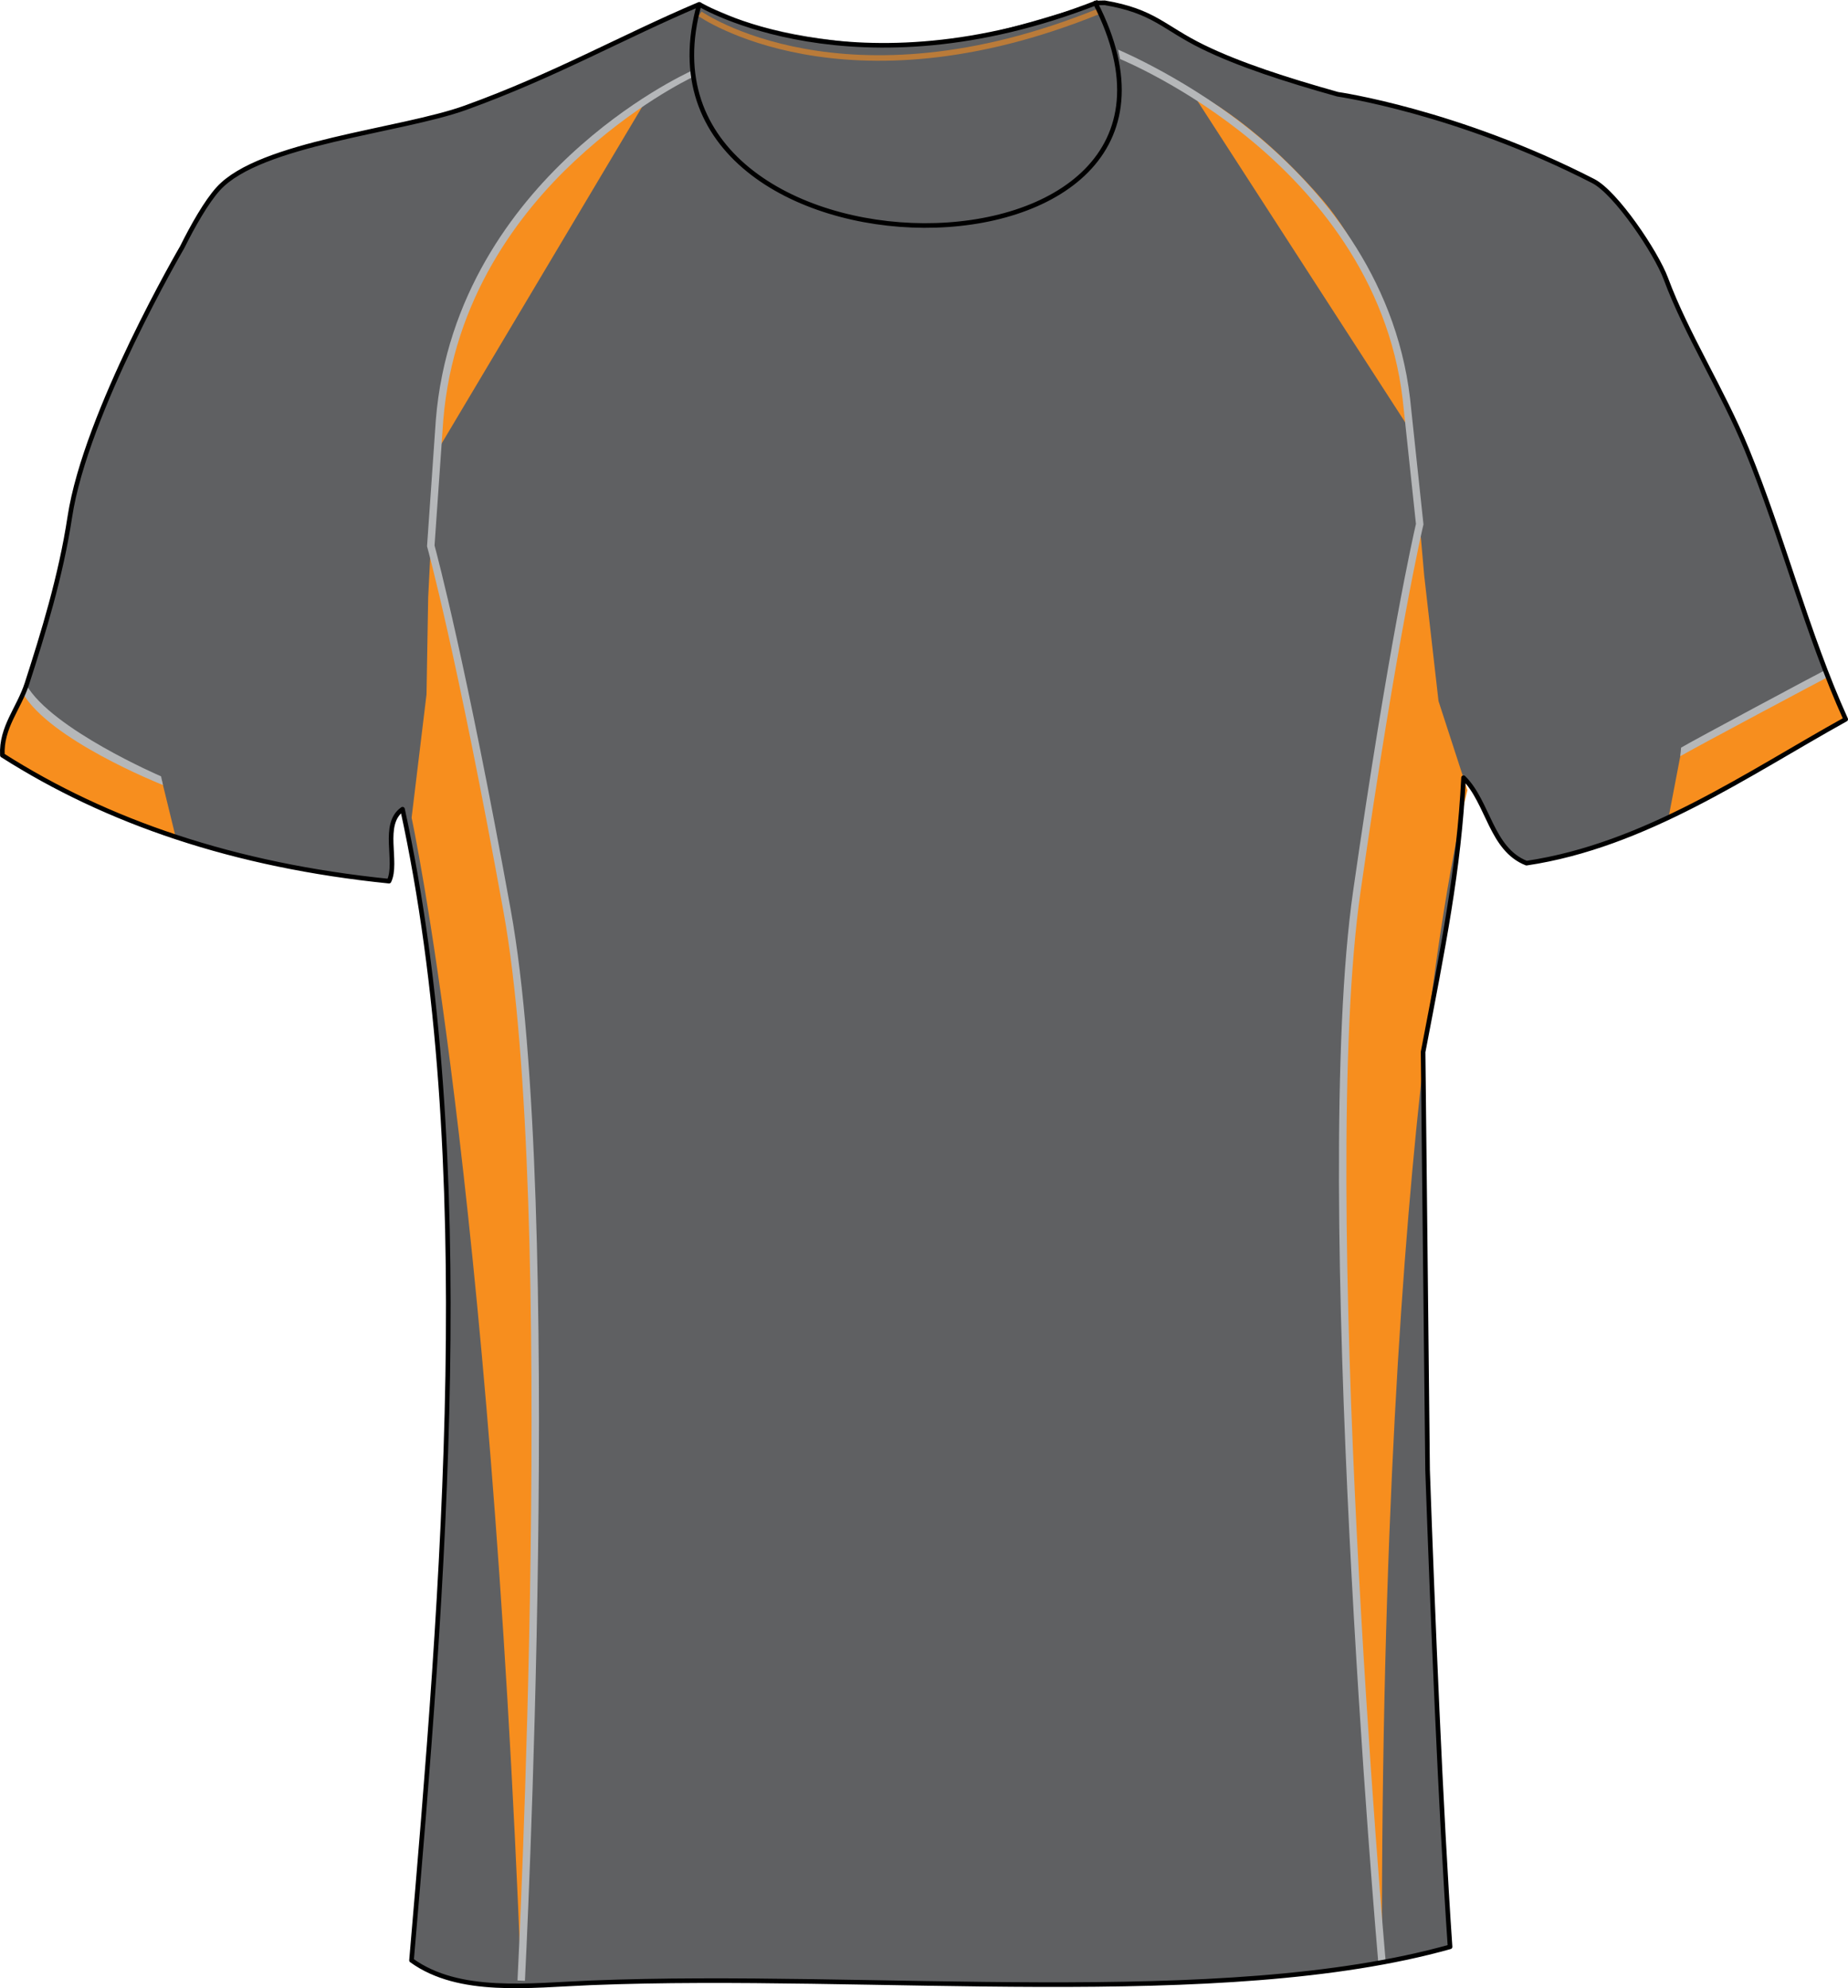 <?xml version="1.0" encoding="utf-8"?>
<!-- Generator: Adobe Illustrator 16.0.4, SVG Export Plug-In . SVG Version: 6.00 Build 0)  -->
<!DOCTYPE svg PUBLIC "-//W3C//DTD SVG 1.1//EN" "http://www.w3.org/Graphics/SVG/1.1/DTD/svg11.dtd">
<svg version="1.1" id="layer_1" xmlns="http://www.w3.org/2000/svg" xmlns:xlink="http://www.w3.org/1999/xlink" x="0px" y="0px"
	 width="745.369px" height="801.796px" viewBox="-39.287 -0.06 745.369 801.796"
	 enable-background="new -39.287 -0.06 745.369 801.796" xml:space="preserve">
<path id="primary" fill="#5F6062" d="M665.261,181.208c-9.9-24.104-24.287-46.358-32.645-68.908
	c-3.869-10.443-20.094-34.623-29.271-39.33C548.46,44.823,500.244,37.951,500.244,37.951c-20.756-5.829-39.688-11.924-54.4-19.122
	c-12.982-6.352-17.971-12.041-30.223-15.785c-2.302-1.589-5.178-2.068-8.205-1.975c-0.481-0.09-0.965-0.179-1.467-0.265
	c-1.207,0-2.42,0-3.627,0c0.135,0.263,0.256,0.52,0.388,0.782c-0.759,0.132-1.515,0.281-2.259,0.441
	c-12.818,2.748-50.679,17.058-79.063,16.141c-28.391-0.917-58.235-7.064-63.729-9.811c-5.139-1.2-14.097-7.082-15.373-4.932
	c0.15-0.579,0.295-1.156,0.459-1.741c-30.944,13.082-58.084,28.626-94.294,41.706c-26.042,9.408-82.813,14.118-99.681,32.641
	C43.969,81.306,38.423,91.11,34.21,99.606c0,0-38.93,66.583-45.333,108.803c-3.642,24.018-10.812,47.095-17.255,67.095
	c-3.295,10.229-10.506,17.691-9.947,29.014c42.09,26.817,93.384,44.429,155.947,50.774c3.702-7.713-3.204-22.953,5.44-29.015
	c30.858,141.513,16.547,313.44,3.627,464.222c19.187,13.902,47.7,10.057,72.533,9.066c112.899-4.514,254.338,11.303,346.355-14.51
	c-3.793-55.127-7.072-135.232-9.068-192.215l-1.807-168.643c8.012-41.949,14.492-73.628,16.314-110.615
	c10.025,9.924,11.055,28.845,25.393,34.453c47.895-7.113,89.473-36.253,128.748-58.027
	C689.492,255.455,679.804,216.623,665.261,181.208z"/>
<g id="secondary_1_">
	<path fill="none" stroke="#F78E1E" stroke-width="2.234" stroke-miterlimit="10" d="M243.055,5.521c0,0,58.024,40.795,161.046-1.1
		"/>
	<path fill="#F78E1E" d="M133.412,240.9l-0.667,39.058l-6.016,49.758c0,0,31.545,145.576,44.209,468.98
		c0,0,16.093-311.193-5.672-431.397c-18.968-104.753-30.797-147.209-30.797-147.209L133.412,240.9z"/>
	<path fill="#F78E1E" d="M220.416,41.834l-83.712,140.544c0,0,2.516-57.899,32.982-95.44
		C197.231,52.997,220.416,41.834,220.416,41.834"/>
	<path fill="#F78E1E" d="M633.902,328.593l4.865-25.416l58.582-31.601l7.902,19.127c0,0-65.648,37.416-76.51,40.629"/>
	<path fill="#F78E1E" d="M-30.077,279.917c0,0,32.169,29.045,56.093,34.861l5.539,22.666c0,0-28.01-7.855-69.88-32.926
		C-37.015,291.26-30.077,279.917-30.077,279.917z"/>
	<path fill="#F78E1E" d="M535.152,232.086l5.77,50.588l11.676,35.943c0,0-35.025,127.747-34.51,472.262
		c0,0-27.488-310.391-10.139-431.312c15.115-105.376,25.381-148.238,25.381-148.238L535.152,232.086z"/>
	<path fill="#F78E1E" d="M440.912,36.34l88.807,137.382c0,0-4.635-57.767-36.457-94.168C464.49,46.646,440.912,36.34,440.912,36.34"
		/>
</g>
<g id="tertiary">
	<path fill="#B5B7B9" d="M638.437,304.907l0.318-3.458c4.449-2.701,56.824-30.68,57.947-31.169l1.414,2.646
		C698.701,272.501,642.818,302.248,638.437,304.907z"/>
	<path fill="#B5B7B9" d="M26.444,316.539c-1.821-0.725-45.704-18.34-56.521-37.006l1.459-3.312
		c10.297,17.77,53.854,36.62,54.291,36.793L26.444,316.539z"/>
	<path fill="#B5B7B9" d="M172.434,798.772l-2.996-0.154c0.161-3.109,15.834-312.396-5.65-431.052
		c-18.732-103.454-30.648-146.649-30.766-147.074l-0.069-0.249l0.018-0.258l3.53-50.701c4.063-50.303,31.603-85.76,53.99-106.65
		c24.223-22.603,46.99-33.097,49.574-34.341l0.319,2.601c-2.58,1.243-24.048,11.705-47.919,34.001
		c-21.969,20.52-48.991,55.325-52.973,104.614l-3.511,50.43c1.003,3.687,12.737,47.562,30.759,147.092
		C188.286,486.028,172.595,795.659,172.434,798.772z"/>
	<path fill="#B5B7B9" d="M516.599,791.01c-0.275-3.105-27.303-311.951-10.129-431.658c14.363-100.123,24.48-144.399,25.348-148.121
		l-5.355-50.283c-5.785-49.117-36.23-83.735-60.754-104.125c-26.623-22.135-52.965-32.971-53.219-33.075l-0.791-3.778
		c0.26,0.106,28.955,12.121,55.928,34.546c24.941,20.739,55.914,55.979,61.816,106.097l5.41,50.81l-0.061,0.251
		c-0.102,0.428-10.424,44.033-25.354,148.103c-17.123,119.366,9.873,427.866,10.146,430.968L516.599,791.01z"/>
</g>
<g id="outline">
	<path id="_x3C_Path_x3E_" opacity="0.4" fill="#5F6062" enable-background="new    " d="M327.955,90.533
		c0,0,68.958,6.274,83.744-46.604c1.504-25.186-6.512-42.872-11.25-41.901c-12.818,2.748-50.678,17.058-79.062,16.141
		c-28.391-0.917-57.929-7.792-63.423-10.539c-5.495-2.747-13.558-5.728-15.218-5.945C235.417,9.926,229.605,87.442,327.955,90.533z"
		/>
	<path fill="none" stroke="#000000" stroke-width="1.861" stroke-miterlimit="10" d="M403.619,0.806
		c-98.461,38.639-160.873,0.879-160.873,0.879"/>
	<path fill="none" stroke="#000000" stroke-width="1.861" stroke-linejoin="round" stroke-miterlimit="10" d="M536.513,592.84
		c1.996,56.982,5.275,137.088,9.062,192.215c-92.02,25.812-233.45,9.996-346.351,14.51c-24.833,0.99-53.346,4.836-72.533-9.066
		c12.92-150.781,27.23-322.709-3.627-464.222c-8.644,6.062-1.739,21.302-5.441,29.015C55.06,348.946,3.765,331.334-38.325,304.517
		c-0.559-11.323,6.652-18.785,9.946-29.014c6.443-20,13.613-43.077,17.255-67.095C-4.72,166.19,34.209,99.607,34.209,99.607
		c4.212-8.496,9.758-18.3,14.563-23.574C65.636,57.51,122.411,52.8,148.451,43.392c36.214-13.08,63.351-28.624,94.296-41.706
		c-33.132,117.896,221.651,120.14,159.747-0.549c1.207,0,2.555-0.08,3.768-0.08c20.072,3.428,23.643,9.975,39.584,17.773
		c14.713,7.198,33.645,13.293,54.396,19.122c0,0,48.223,6.872,103.104,35.019c9.18,4.707,25.402,28.887,29.271,39.33
		c8.357,22.55,22.746,44.804,32.641,68.908c14.545,35.415,24.23,74.247,39.895,108.801c-39.275,21.774-80.854,50.914-128.744,58.027
		c-14.342-5.608-15.365-24.529-25.393-34.453c-1.82,36.987-8.305,68.666-16.314,110.616L536.513,592.84z"/>
	<path fill="none" stroke="#000000" stroke-width="1.861" stroke-miterlimit="10" d="M541.923,251.101"/>
	<path fill="none" stroke="#000000" stroke-width="1.861" stroke-miterlimit="10" d="M116.167,251.101"/>
	<path fill="none" stroke="#000000" stroke-width="0.931" stroke-miterlimit="10" d="M545.732,309"/>
</g>
</svg>
